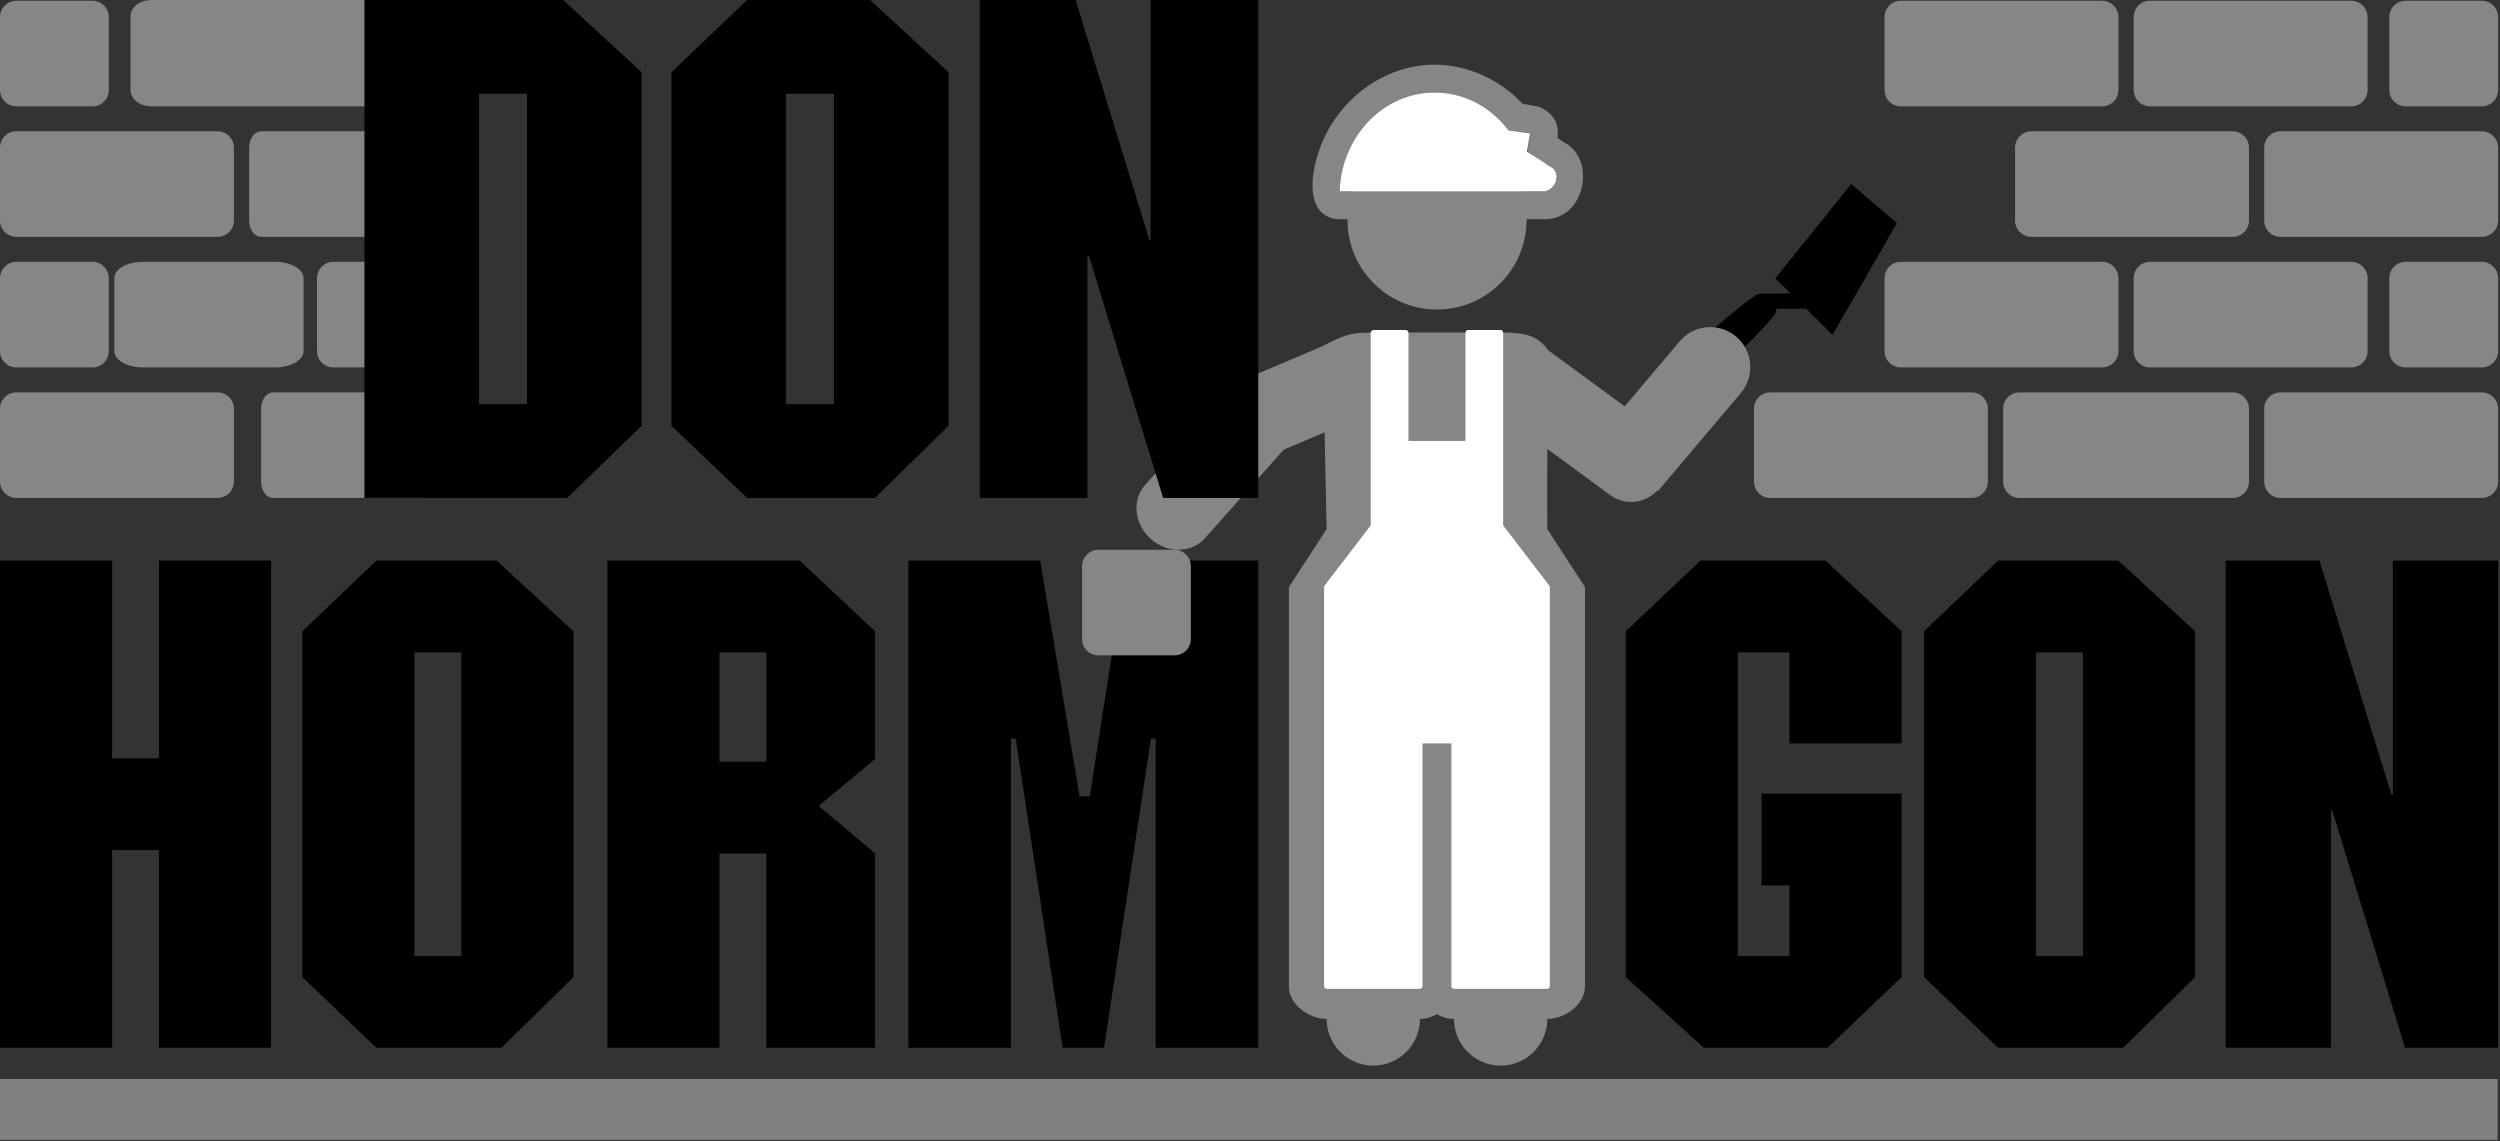 <svg clip-rule="evenodd" fill-rule="evenodd" stroke-linejoin="round" stroke-miterlimit="1.414" viewBox="0 0 493 225" xmlns="http://www.w3.org/2000/svg"><rect x="0" y="0" width="493" height="225" fill="#333333" stroke="none"/><g transform="translate(-14.602 -14.176)"><path d="m36.709 163.719h9.245v-38.988h22.106v96.063h-22.106v-38.988h-9.245v38.988h-22.107v-96.063h22.107zm135.588-38.988 14.871 13.934v25.188l-11.12 9.244 11.12 9.379v38.318h-21.436v-38.318h-9.245v38.318h-22.107v-96.063zm-59.755 0 15.139 13.934v68.195l-14.202 13.934h-24.652l-14.604-13.934v-68.195l14.604-13.934zm319.795 0 15.14 13.934v68.195l-14.202 13.934h-24.652l-14.604-13.934v-68.195l14.604-13.934zm53.86 46.223h.268v-46.223h20.767v96.063h-18.355l-14.336-46.759h-.268v46.759h-20.767v-96.063h18.489zm-111.605-46.223 15.005 13.934v22.106h-22.106v-17.953h-10.183v59.889h10.183v-13.934h-5.493v-18.087h27.599v36.174l-14.603 13.934h-24.385l-15.407-13.934v-68.195l14.737-13.934zm-147.096 46.491h2.01l7.235-46.491h25.992v96.063h-20.231v-60.961h-.938l-9.244 60.961h-8.173l-9.245-60.961h-.938v60.961h-20.231v-96.063h25.993zm-121.921 31.485v-59.889h-9.245v59.889zm319.795 0v-59.889h-9.245v59.889zm-259.638-38.318v-21.571h-9.245v21.571z" fill-rule="nonzero"/><path d="m367.709 72.052-3.016-2.978 14.964-18.606 9.022 7.712-12.707 22.03-5.23-5.163-5.818.029c-.049.547-.262 1.084-.639 1.531-4.251 4.989-8.996 9.314-14.25 12.952-1.152.786-2.706.602-3.642-.431 0 0 0 0 .002-.002-.937-1.032-.956-2.602-.044-3.657 4.273-4.897 9.031-9.173 14.221-12.897.608-.431 1.337-.584 2.027-.476l.01-.018z"/><path d="m97.829 112.373h-29.365c-1.309 0-2.377-1.439-2.377-3.217v-14.385c0-1.78 1.068-3.218 2.377-3.218h29.365c1.32 0 2.383 1.438 2.383 3.218v14.385c0 1.778-1.062 3.217-2.383 3.217zm305.573 0h-39.691c-1.784 0-3.221-1.439-3.221-3.217v-14.385c0-1.78 1.437-3.218 3.221-3.218h39.691c1.769 0 3.213 1.438 3.213 3.218v14.385c0 1.778-1.444 3.217-3.213 3.217zm51.484 0h-42.043c-1.784 0-3.221-1.439-3.221-3.217v-14.385c0-1.78 1.437-3.218 3.221-3.218h42.043c1.769 0 3.214 1.438 3.214 3.218v14.385c0 1.778-1.445 3.217-3.214 3.217zm49.132 0h-39.691c-1.784 0-3.221-1.439-3.221-3.217v-14.385c0-1.78 1.437-3.218 3.221-3.218h39.691c1.769 0 3.214 1.438 3.214 3.218v14.385c0 1.778-1.445 3.217-3.214 3.217zm-446.511 0h-39.691c-1.769 0-3.214-1.439-3.214-3.217v-14.385c0-1.78 1.445-3.218 3.214-3.218h39.691c1.784 0 3.221 1.438 3.221 3.218v14.385c0 1.778-1.436 3.217-3.221 3.217zm11.367-25.741h-26.132c-3.076 0-5.589-1.44-5.589-3.217v-14.388c0-1.778 2.513-3.219 5.589-3.219h26.132c3.089 0 5.588 1.441 5.588 3.219v14.388c0 1.777-2.498 3.216-5.588 3.217zm435.144 0h-15.029c-1.777 0-3.213-1.44-3.213-3.217v-14.388c0-1.778 1.437-3.219 3.213-3.219h15.029c1.769 0 3.214 1.441 3.214 3.219v14.388c0 1.777-1.445 3.216-3.214 3.217zm-25.743 0h-39.691c-1.784 0-3.221-1.44-3.221-3.217v-14.388c0-1.778 1.437-3.219 3.221-3.219h39.691c1.771 0 3.216 1.441 3.216 3.219v14.388c0 1.777-1.444 3.216-3.216 3.217zm-49.132 0h-39.691c-1.784 0-3.221-1.44-3.221-3.217v-14.388c0-1.778 1.437-3.219 3.221-3.219h39.691c1.771 0 3.216 1.441 3.216 3.219v14.388c0 1.777-1.444 3.216-3.216 3.217zm-396.298 0h-15.029c-1.769 0-3.214-1.44-3.214-3.217v-14.388c0-1.778 1.445-3.219 3.214-3.219h15.029c1.776 0 3.213 1.441 3.213 3.219v14.388c0 1.777-1.436 3.216-3.213 3.217zm62.51 0h-15.029c-1.769 0-3.213-1.44-3.213-3.217v-14.388c0-1.778 1.444-3.219 3.213-3.219h15.029c1.776 0 3.214 1.441 3.214 3.219v14.388c0 1.777-1.437 3.216-3.214 3.217zm.122-25.744h-29.365c-1.309 0-2.378-1.437-2.378-3.219v-14.384c0-1.778 1.069-3.219 2.378-3.219h29.365c1.32 0 2.383 1.441 2.383 3.219v14.384c0 1.781-1.062 3.218-2.383 3.219zm359.409 0h-39.691c-1.784 0-3.221-1.437-3.221-3.219v-14.384c0-1.778 1.437-3.219 3.221-3.219h39.691c1.769 0 3.214 1.441 3.214 3.219v14.384c0 1.781-1.445 3.218-3.214 3.219zm49.132 0h-39.691c-1.784 0-3.221-1.437-3.221-3.219v-14.384c0-1.778 1.437-3.219 3.221-3.219h39.691c1.769 0 3.214 1.441 3.214 3.219v14.384c0 1.781-1.445 3.218-3.214 3.219zm-446.511 0h-39.691c-1.769 0-3.214-1.437-3.214-3.219v-14.384c0-1.778 1.445-3.219 3.214-3.219h39.691c1.784 0 3.221 1.441 3.221 3.219v14.384c0 1.781-1.436 3.218-3.221 3.219zm36.716-25.743h-49.841c-2.225 0-4.039-1.447-4.039-3.241v-14.487c0-1.79 1.814-3.241 4.039-3.241h49.841c2.24 0 4.045 1.451 4.045 3.241v14.487c0 1.794-1.805 3.241-4.045 3.241zm409.795 0h-15.029c-1.777 0-3.213-1.437-3.213-3.219v-14.384c0-1.777 1.437-3.218 3.213-3.218h15.029c1.769 0 3.214 1.441 3.214 3.218v14.384c0 1.782-1.445 3.219-3.214 3.219zm-25.743 0h-39.691c-1.784 0-3.221-1.437-3.221-3.219v-14.384c0-1.777 1.437-3.218 3.221-3.218h39.691c1.771 0 3.216 1.441 3.216 3.218v14.384c0 1.782-1.444 3.219-3.216 3.219zm-49.132 0h-39.691c-1.784 0-3.221-1.437-3.221-3.219v-14.384c0-1.777 1.437-3.218 3.221-3.218h39.691c1.771 0 3.216 1.441 3.216 3.218v14.384c0 1.782-1.444 3.219-3.216 3.219zm-396.298 0h-15.029c-1.769 0-3.214-1.437-3.214-3.219v-14.384c0-1.777 1.445-3.218 3.214-3.218h15.029c1.776 0 3.213 1.441 3.213 3.218v14.384c0 1.782-1.436 3.219-3.213 3.219z" fill="#868686" fill-rule="nonzero"/><path d="m334.987 94.309 10.845-12.827c1.352-1.6 3.285-2.596 5.372-2.771s4.159.487 5.758 1.839c.001 0 .001.001.002.001 1.599 1.353 2.596 3.285 2.771 5.372.175 2.088-.487 4.159-1.839 5.759-6.343 7.502-16.348 19.335-16.348 19.335l-.155-.118c-1.065 1.17-2.503 1.947-4.082 2.189-1.82.28-3.676-.176-5.161-1.265l-12.416-9.113-.025 7.507.013 8.301 7.442 11.436v78.721c0 3.554-3.88 6.436-7.435 6.436 0 5.081-4.126 9.204-9.207 9.204-5.082 0-9.201-4.123-9.201-9.204-1.233 0-2.374-.347-3.35-.944-.982.598-2.131.944-3.356.944 0 5.081-4.126 9.204-9.207 9.204-5.082 0-9.201-4.123-9.201-9.204-3.555 0-7.435-2.882-7.435-6.436v-78.721l7.435-11.436-.4-19.086-8.06 3.425-15.546 17.473c-2.638 2.965-7.418 3.018-10.677.118 0 0-.001 0-.001-.001-3.259-2.899-3.762-7.653-1.124-10.618l15.343-17.245c.637-1.383 1.771-2.543 3.283-3.185l16.461-6.996c2.264-1.243 4.418-2.204 6.292-2.455 1.126-.157 2.344-.198 3.63-.198v38.204l-9.201 12v78.721h18.408v-48.405h6.706v48.405h18.408v-78.722l-9.207-12c0-19.601 0 5.145 0-38.204 3.875 0 7.108.218 9.277 3.398v.014zm-88.765 49.101h-15.029c-1.769 0-3.213-1.437-3.213-3.218v-14.385c0-1.777 1.444-3.218 3.213-3.218h15.029c1.776 0 3.214 1.441 3.214 3.218v14.385c0 1.781-1.437 3.218-3.214 3.218zm45.628-63.66h12.243v21.88h-12.243zm6.129-39.844c9.745 0 17.657 7.911 17.657 17.656s-7.912 17.656-17.657 17.656c-9.744 0-17.656-7.911-17.656-17.656s7.912-17.656 17.656-17.656z" fill="#868686"/><path d="m294.615 209.175h-18.408c-.273-.043-.452-.195-.5-.5v-78.721c.022-.201.067-.246.103-.305l9.098-11.865v-38.034s.078-.433.5-.5h6.442c.274.043.452.195.5.5v21.38h11.243v-21.381c.043-.273.195-.451.5-.5h6.429c.051.008.103.017.154.025.187.095.31.25.346.475v38.035l9.103 11.865s.078.066.104.304v78.722c-.043.272-.195.451-.5.5h-18.408c-.273-.044-.452-.196-.5-.5v-47.905h-5.706v47.905c-.043.273-.195.452-.5.5z" fill="#fff"/></g><path d="m365.507 354.973c6.464.075 12.727 2.981 17.132 7.709l2.513.441c.965.213 1.218.354 1.701.631 1.949 1.119 3.058 3.004 2.687 5.677l1.187.798c.786.403.838.491 1.152.734 4.932 3.803 2.88 14.128-4.48 14.483-.089.005-.177.005-.266.007h-40.565c-1.126-.032-1.465-.157-2.087-.412-4.513-1.851-3.681-9.046-1.421-14.563 3.587-8.76 12.146-15.34 21.956-15.504.164-.001.327-.002.491-.001zm20.379 25.127s-.009-.004 0 0zm-20.678-19.627c-9.752.097-18.205 9.027-18.64 19.48h40.565c2.034-.606 3.357-3.945.848-4.938-1.431-.984-2.889-1.917-4.371-2.812l.505-3.679-4.23-.572c-.108-.142-.218-.283-.328-.423-3.499-4.358-8.789-7.075-14.349-7.056zm25.023 9.521c1.599.706-.318-.133 0 0z" fill="#868686" fill-rule="nonzero" transform="translate(-82.397 -342.221)"/><path d="m387.133 379.953h-40.565c.388-10.823 8.645-19.481 18.759-19.481 5.87 0 11.114 2.917 14.558 7.48l4.23.572-.605 3.619s2.214 1.313 4.471 2.872c.841.324 1.39 1.139 1.374 2.04v.001c-.025 1.38-.957 2.534-2.222 2.897z" fill="#fff" transform="translate(-82.397 -342.221)"/><path d="m125.641 14.176 15.476 14.244v69.71l-14.655 14.243h-39.991v-98.197zm60.534 0 15.476 14.244v69.71l-14.517 14.243h-25.2l-14.928-14.243v-69.71l14.928-14.244zm55.056 47.25h.274v-47.25h21.228v98.197h-18.763l-14.654-47.797h-.274v47.797h-21.228v-98.197h18.9zm-122.712 32.458v-61.219h-9.45v61.219zm60.534 0v-61.219h-9.45v61.219z" fill-rule="nonzero" transform="translate(-14.602 -14.176)"/><path d="m81 555h494v3h-494z" fill="#818181" transform="matrix(.997 0 0 4 -80.756 -2007.221)"/></svg>